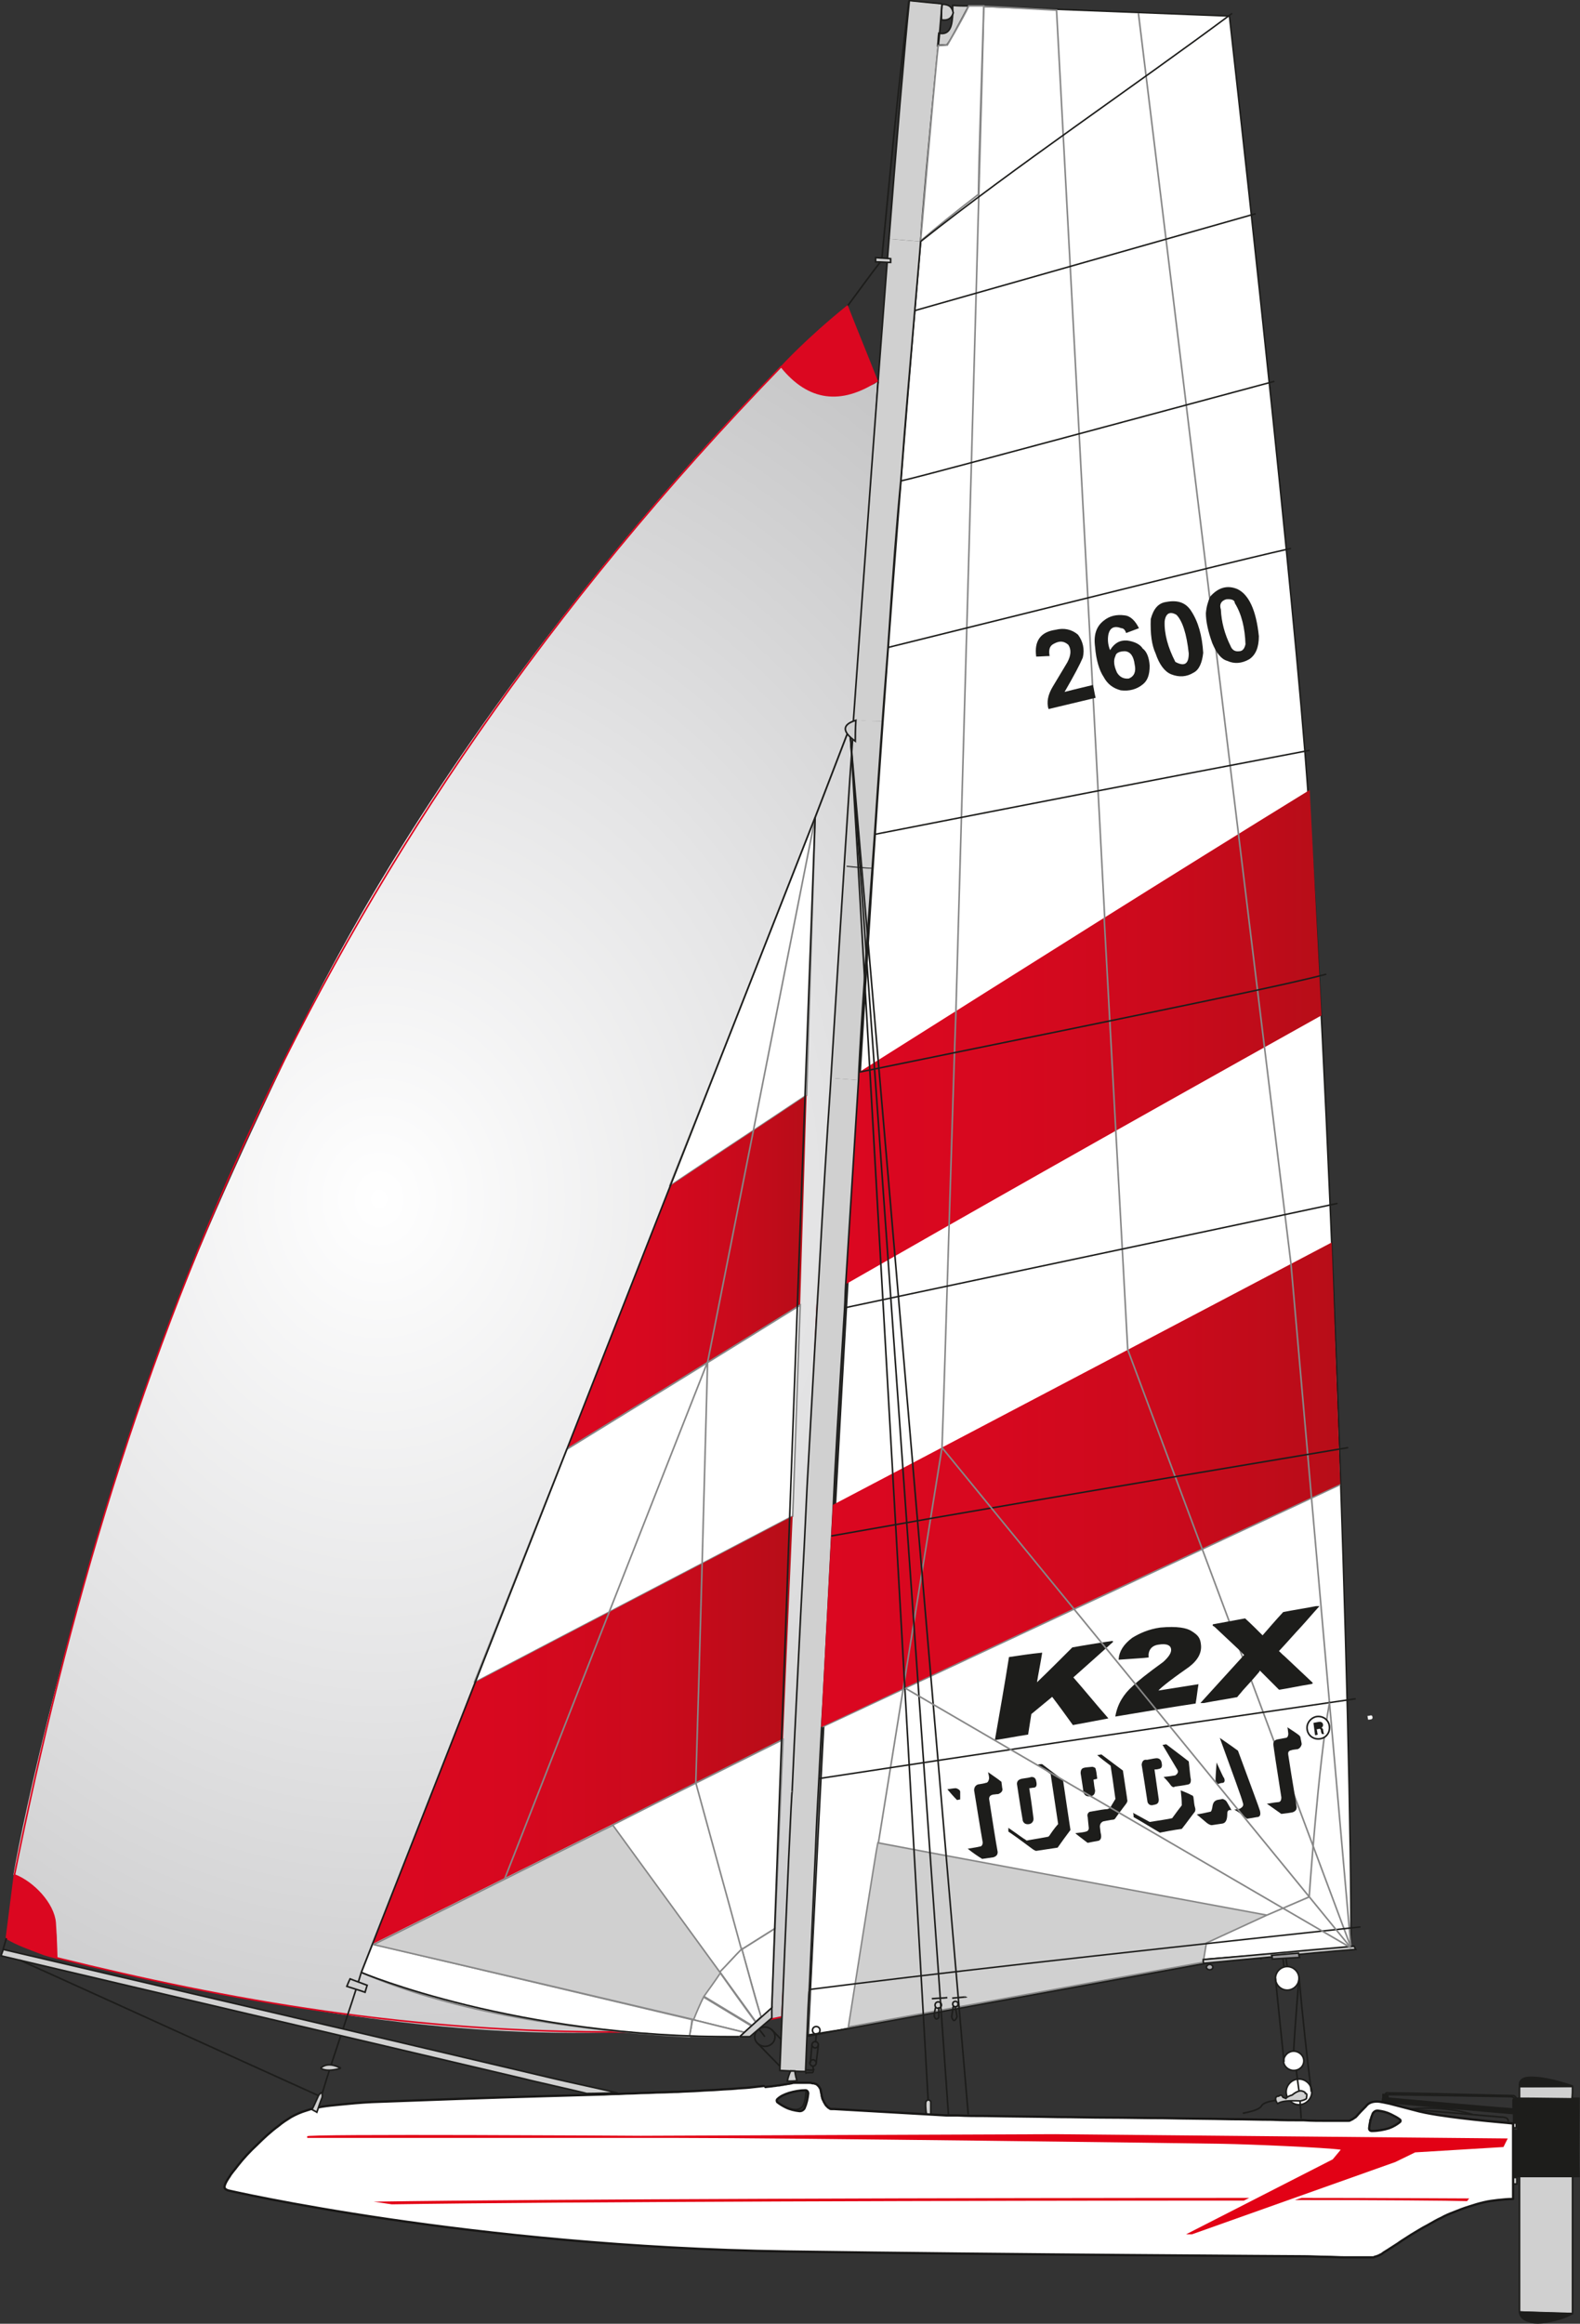 <?xml version="1.0" encoding="utf-8"?>
<!-- Generator: Adobe Illustrator 22.0.1, SVG Export Plug-In . SVG Version: 6.00 Build 0)  -->
<svg version="1.1" id="Ebene_1" xmlns="http://www.w3.org/2000/svg" xmlns:xlink="http://www.w3.org/1999/xlink" x="0px" y="0px"
	 viewBox="0 0 295.2 433.9" style="enable-background:new 0 0 295.2 433.9;" xml:space="preserve">
<rect x="0" y="0" width="295.2" height="433.9" fill="#333333" stroke="none"/>
<style type="text/css">
	.st0{fill:#FFFFFF;stroke:#1D1D1B;stroke-width:0.283;}
	.st1{fill-rule:evenodd;clip-rule:evenodd;fill:url(#SVGID_1_);}
	.st2{fill:none;stroke:#1D1D1B;stroke-width:0.3;stroke-miterlimit:2.613;}
	.st3{fill-rule:evenodd;clip-rule:evenodd;fill:#D0D0D0;}
	.st4{fill-rule:evenodd;clip-rule:evenodd;fill:#FFFFFF;stroke:#1D1D1B;stroke-width:0.3;stroke-miterlimit:2.613;}
	.st5{fill-rule:evenodd;clip-rule:evenodd;fill:url(#SVGID_2_);}
	.st6{fill:none;stroke:#DB0720;stroke-width:0.3;stroke-miterlimit:2.613;}
	.st7{fill-rule:evenodd;clip-rule:evenodd;fill:#D0D0D0;stroke:#878787;stroke-width:0.283;stroke-miterlimit:2.613;}
	.st8{fill-rule:evenodd;clip-rule:evenodd;fill:#FFFFFF;stroke:#878787;stroke-width:0.3;stroke-miterlimit:2.613;}
	.st9{fill-rule:evenodd;clip-rule:evenodd;fill:url(#SVGID_3_);}
	.st10{fill:none;stroke:#878787;stroke-width:0.3;stroke-miterlimit:2.613;}
	.st11{fill-rule:evenodd;clip-rule:evenodd;fill:url(#SVGID_4_);}
	.st12{fill-rule:evenodd;clip-rule:evenodd;fill:none;stroke:#878787;stroke-width:0.3;stroke-miterlimit:2.613;}
	.st13{fill-rule:evenodd;clip-rule:evenodd;fill:none;stroke:#1D1D1B;stroke-width:0.3;stroke-miterlimit:2.613;}
	.st14{fill-rule:evenodd;clip-rule:evenodd;fill:#D0D0D0;stroke:#1D1D1B;stroke-width:0.3;stroke-miterlimit:2.613;}
	.st15{fill-rule:evenodd;clip-rule:evenodd;fill:#F4B2D1;}
	.st16{fill-rule:evenodd;clip-rule:evenodd;fill:#1D1D1B;stroke:#1D1D1B;stroke-width:0.3;stroke-miterlimit:2.613;}
	.st17{fill-rule:evenodd;clip-rule:evenodd;fill:url(#SVGID_5_);}
	.st18{fill:none;stroke:#1D1D1B;stroke-width:0.283;stroke-miterlimit:2.613;}
	.st19{fill-rule:evenodd;clip-rule:evenodd;fill:#B1B1B5;stroke:#1D1D1B;stroke-width:0.3;stroke-miterlimit:2.613;}
	.st20{fill-rule:evenodd;clip-rule:evenodd;fill:#9C9B9E;stroke:#1D1D1B;stroke-width:0.3;stroke-miterlimit:2.613;}
	.st21{fill-rule:evenodd;clip-rule:evenodd;fill:#1D1D1B;}
	.st22{fill-rule:evenodd;clip-rule:evenodd;fill:#FFFFFF;}
	.st23{fill-rule:evenodd;clip-rule:evenodd;fill:#DB0720;stroke:#DB0720;stroke-width:0.3;stroke-miterlimit:2.613;}
	.st24{fill:#FFFFFF;stroke:#181716;stroke-width:0.425;stroke-linecap:round;stroke-linejoin:round;}
	.st25{fill:#E20115;}
	.st26{fill-rule:evenodd;clip-rule:evenodd;fill:#1D1D1B;stroke:#1D1D1B;stroke-width:0.2;stroke-miterlimit:2.613;}
	.st27{fill:#1D1D1B;stroke:#1D1D1B;stroke-width:0.2;stroke-miterlimit:2.613;}
</style>
<g>
	<path class="st0" d="M175.3,8.5l1.7-0.1l4.1-7.3L229.7,3c0,0,10.7,94.8,14.1,137.3c4.4,55,8.8,184.6,8.6,223.4l-27.9,2.2
		l-73.5,14.3c0,0,5.4-114.3,12-216.5C167.9,88.2,174.3,19,175.3,8.5z"/>
	
		<radialGradient id="SVGID_1_" cx="118.828" cy="357.726" r="152.504" gradientTransform="matrix(1.071 0 0 1.231 -56.424 -216.468)" gradientUnits="userSpaceOnUse">
		<stop  offset="0" style="stop-color:#FFFFFF"/>
		<stop  offset="0.48" style="stop-color:#E5E5E6"/>
		<stop  offset="1" style="stop-color:#C5C5C6"/>
	</radialGradient>
	<path class="st1" d="M161.9,72.2c0.6-0.2,1.9-0.5,2-1.1c-0.7,12.2-5.6,88.1-5.6,88.1c-1.2,24.2-12.2,217.4-12.2,217.4
		c-36.9,5.8-67.8,2.2-96-2.7c-13.7-2.4-28.8-5.6-39.5-8.3c0.3-8.8-1.5-12-8.1-15.5C4.3,339.5,13,299.5,28.4,256
		c6.9-19.7,16.6-40.7,25.2-58.8C87.1,125.9,146,68.4,146,68.4c0.9,0.6,5,5.9,10.2,5.4C159,73.6,158.9,73.2,161.9,72.2z"/>
	<path class="st2" d="M158.3,57.2c2.1-2.8,4.3-5.9,6.5-8.7"/>
	<path class="st3" d="M172,45.1c-4.6,55-6.9,84.9-7.1,89.6c-1.9,0-3.8-0.1-5.4-0.3c4.6-63.2,6.8-93.1,6.6-89.8
		C167.4,44.7,169.4,44.9,172,45.1L172,45.1z"/>
	<path class="st3" d="M169.9,0.2c3.2,0.3,5.2,0.5,6.1,0.6c-2.6,28.2-3.9,42.9-4,44.3c-2.5-0.2-4.5-0.4-5.9-0.5
		C168.3,16.9,169.6,2.1,169.9,0.2L169.9,0.2z"/>
	<path class="st4" d="M225.3,366.6c-25.8,4.7-42.3,7.7-68.1,12.4"/>
	<linearGradient id="SVGID_2_" gradientUnits="userSpaceOnUse" x1="157.962" y1="193.655" x2="246.852" y2="193.655">
		<stop  offset="0" style="stop-color:#DB0720"/>
		<stop  offset="0.329" style="stop-color:#D7081F"/>
		<stop  offset="0.68" style="stop-color:#CA0A1C"/>
		<stop  offset="1" style="stop-color:#B70D18"/>
	</linearGradient>
	<path class="st5" d="M244.7,147.5c-26,16-50.9,31.7-84.2,52.7c-1.1,18.1-2,31.3-2.5,39.6c22-12.6,46.8-26.7,88.9-50.2"/>
	<path class="st6" d="M164.1,71.6c-0.1-0.2-0.1-0.4-0.2-0.5"/>
	<path class="st6" d="M10.7,365.6c31.5,7.8,66.4,14.1,106,13.8c13.7-0.1,23.5-1.5,29.4-2.8c2.2-44.4,4.4-88.8,6.6-133.1"/>
	<path class="st7" d="M236.7,357.6l-11.3,5.2l-0.6,3.6l-66.3,12.1c0,0,5.3-33.7,5.5-34.4C164.3,344.2,236.7,357.6,236.7,357.6z"/>
	<path class="st8" d="M152.3,152.6c-0.5,17.3-1.1,34.6-1.6,51.9c-8.5,5.7-17.1,11.3-25.6,17C134.2,198.6,143.3,175.6,152.3,152.6
		L152.3,152.6z"/>
	<linearGradient id="SVGID_3_" gradientUnits="userSpaceOnUse" x1="105.886" y1="237.58" x2="150.735" y2="237.58">
		<stop  offset="0" style="stop-color:#DB0720"/>
		<stop  offset="0.329" style="stop-color:#D7081F"/>
		<stop  offset="0.68" style="stop-color:#CA0A1C"/>
		<stop  offset="1" style="stop-color:#B70D18"/>
	</linearGradient>
	<path class="st9" d="M125.1,221.5c8.5-5.7,17.1-11.3,25.6-17c-0.4,13.1-0.8,26.1-1.2,39.2c-14.5,8.9-29.1,17.9-43.6,26.8
		C112.3,254.2,118.7,237.9,125.1,221.5L125.1,221.5z"/>
	<path class="st10" d="M132.2,254.4c6.7-33.9,13.4-67.8,20.1-101.7c2-5.2,4-10.4,6-15.6"/>
	<path class="st8" d="M105.9,270.6c-5.8,14.5-11.5,29.1-17.3,43.6c19.8-10.4,39.7-20.7,59.5-31.1c0.5-13.1,0.9-26.2,1.4-39.4
		C135,252.7,120.4,261.7,105.9,270.6L105.9,270.6z"/>
	<linearGradient id="SVGID_4_" gradientUnits="userSpaceOnUse" x1="69.582" y1="323.075" x2="148.087" y2="323.075">
		<stop  offset="0" style="stop-color:#DB0720"/>
		<stop  offset="0.329" style="stop-color:#D7081F"/>
		<stop  offset="0.68" style="stop-color:#CA0A1C"/>
		<stop  offset="1" style="stop-color:#B70D18"/>
	</linearGradient>
	<path class="st11" d="M69.6,363c6.3-16.3,12.7-32.5,19-48.8c19.8-10.4,39.7-20.7,59.5-31.1c-0.6,13.9-1.2,27.8-1.8,41.6
		C120.7,337.5,95.1,350.3,69.6,363L69.6,363z"/>
	<path class="st8" d="M134.5,368.3c1.4-1.4,2.7-2.9,4.1-4.3c2.1-1.3,4.1-2.6,6.2-3.9c0.5-11.8,1-23.5,1.5-35.3
		c-10.6,5.3-21.3,10.6-31.9,16C121,349.9,127.8,359.1,134.5,368.3L134.5,368.3z"/>
	<path class="st12" d="M150.8,380c0.9-19.2,1.8-38.3,2.7-57.5c35.7-16.7,61.2-28.6,96.9-45.3"/>
	<path class="st13" d="M157.3,379c-2.2,0.3-4.3,0.7-6.5,1"/>
	<path class="st12" d="M178.6,188.8C182,69.8,183.7,7.3,183.8,1.2l0,0c5.1,0.2,9.6,0.5,13.6,0.7c4.3,80.7,7.3,136.4,9,169.5"/>
	<path class="st3" d="M160.4,201.7c-1.3,20.7-2.1,33.4-2.4,38.2c-2.3,0-4,0-5.1,0c1.5-25.6,2.3-38.5,2.3-38.6l0,0
		C156.5,201.4,158.3,201.5,160.4,201.7L160.4,201.7L160.4,201.7z"/>
	<path class="st3" d="M152.9,239.8c0.7,0,2.4,0,5.1,0c-1.4,23-2.1,36.7-2.3,41.2c-0.1,2.7-0.2,4.6-0.3,5.8c-1.2,22-1.8,34-1.9,35.8
		c-0.2,4.7-0.4,7.8-0.5,9.5c-0.4,6.8-0.6,11-0.6,12.5c-0.8,18.1-1.2,27-1.2,26.9c-0.2,3.8-0.4,6.6-0.4,8.6c-0.1,1.2-0.1,3.3-0.3,6.4
		c0-0.1,0,0,0,0.3c-2.1-0.1-3.7-0.1-4.8-0.2c0.3-6.6,0.6-13.3,0.8-20.2c0.4-10.3,0.8-19.9,1.3-28.7c0.3-5,0.6-11.5,0.9-19.4
		c0.8-16.1,1.3-25.6,1.5-28.5c0.5-10.7,1-19.8,1.4-27.3C152.2,252.2,152.6,244.6,152.9,239.8L152.9,239.8z"/>
	<path class="st3" d="M164.9,134.7c-2.8-0.1-4.5-0.2-5-0.3c-0.1,2.4-0.1,3.7-0.1,3.9c-0.2-0.2-0.4-0.3-0.6-0.4
		c-1,14.5-1.5,22.4-1.5,23.7c3.8,0.4,5.6,0.5,5.3,0.4C164,146.6,164.7,137.4,164.9,134.7L164.9,134.7z"/>
	<path class="st3" d="M157.7,161.8c2.6,0.3,4.3,0.4,5.3,0.4c-1.7,24.8-2.6,38-2.6,39.5c-2.3-0.2-4.1-0.3-5.2-0.4
		C156.8,174.8,157.7,161.6,157.7,161.8L157.7,161.8z"/>
	<path class="st14" d="M178,1c0.9,0.1,1.9,0.1,3,0.1c-2.3,4.3-3.6,6.8-4.1,7.3c-0.8,0-1.4,0-1.7,0.1c0.1-0.8,0.1-1.6,0.2-2.3
		c1.5,0.3,2.3-0.5,2.5-2.5C178,3.1,178,2.2,178,1L178,1z"/>
	<path class="st14" d="M176,0.8c1.3,0,1.9,0.5,2.1,1.6c-0.3,1.1-1.1,1.5-2.2,1.3C175.9,2.4,175.9,1.4,176,0.8L176,0.8z"/>
	<path class="st2" d="M176,0.8c-0.3,3.6-0.5,6.2-0.7,7.8c-1.8,18.3-2.9,30.5-3.3,36.5c-0.1,1.6-0.5,5.9-1.1,13
		c-0.9,10.4-1.8,21-2.6,31.7c-0.7,7.1-1.5,17.5-2.4,31.1c-1,12.6-1.8,24.2-2.5,34.9c-1.9,26.4-2.9,41.7-3,45.9
		c-0.8,12.7-1.6,25.4-2.4,38.2c-0.1,1.4-0.1,2.9-0.2,4.4c-1.2,19.3-1.9,31.6-2.1,36.8c-0.1,2.2-0.2,4.1-0.3,5.8
		c-1,19.4-1.6,31.3-1.9,35.8c-0.1,1.9-0.3,5.1-0.5,9.5c-0.3,5.3-0.5,9.5-0.6,12.5c-0.3,6.8-0.7,15.8-1.2,26.9
		c-0.1,0.1-0.3,5.2-0.7,15.3"/>
	<path class="st2" d="M150.5,386.5c0.5,0,1,0.1,1.5,0c-0.1,0.3-0.1,0.4,0,0.5"/>
	<path class="st2" d="M151.9,387c-0.7,0-1.1,0-1.4,0.1"/>
	<path class="st2" d="M150.6,387.1c0,0.1,0,0-0.1-0.3"/>
	<path class="st2" d="M150.5,386.8c-1.3,0-2.9-0.1-4.8-0.2c1.4-34.9,2.2-52.2,2.3-52.1c0.5-11.6,1.1-22.7,1.6-33.1
		c0.5-9.3,0.9-17.3,1.2-24c1.2-21.3,1.9-34.3,2.2-39c0.8-14.5,1.5-26.1,2.1-34.7c2.3-37.2,3.7-59.1,4.2-65.7"/>
	<path class="st2" d="M159.2,138c5.2-73.3,8.8-119.2,10.7-137.9c2.9,0.3,5,0.5,6.1,0.6"/>
	<path class="st15" d="M159.9,134.5c-0.1,1.7-0.1,3.1-0.1,3.9C157.3,136.6,157.3,135.3,159.9,134.5L159.9,134.5z"/>
	<path class="st14" d="M159.8,138.4c0-0.8,0-2.1,0.1-3.9C157.3,135.3,157.3,136.6,159.8,138.4L159.8,138.4z"/>
	<path class="st14" d="M147.7,386.7c-0.3,0.7-0.5,1.3-0.6,1.9c0.7,0,1.3,0,1.8-0.1c-0.2-0.6-0.3-1.1-0.4-1.8
		C148.2,386.7,147.9,386.7,147.7,386.7L147.7,386.7z"/>
	<path class="st2" d="M149.6,389.4c0.8-0.1,1.1,0.3,1,1.2c-0.1,1.3-0.3,2.3-0.7,2.8c-0.5,0.5-1.2,0.6-2.1,0.4
		c-1.5-0.5-2.5-1-2.9-1.6c-0.6-0.5-0.5-1.1,0.3-1.7c0.7-0.6,1.7-0.9,2.9-1C148.6,389.4,149.1,389.4,149.6,389.4L149.6,389.4z"/>
	<path class="st2" d="M281.8,396.1c0-0.6-0.5-0.8-1.4-0.8c-10.5-0.9-18.7-1.6-24.6-2.1"/>
	<path class="st2" d="M263.6,393.8c3.9-0.4,7.7-0.1,11.5,1"/>
	<path class="st16" d="M258.4,391.7c15.3,1.4,25.1,2.2,29.6,2.5c-0.1,0.4-0.1,0.7-0.1,0.9l0,0c-14-1.2-23.9-2.1-29.6-2.6
		C258.3,392.2,258.3,392,258.4,391.7L258.4,391.7L258.4,391.7z"/>
	<path class="st16" d="M258.4,391.1c0.5,0,0.8,0,0.9,0l0,0c0,0.2,0,0.5,0,0.7l0,0c-0.4,0-0.7-0.1-0.9-0.1L258.4,391.1L258.4,391.1z"
		/>
	<path class="st2" d="M282.9,391.8c-0.1-0.1-0.3-0.3-0.6-0.3c-10.5-0.2-18.3-0.3-23.5-0.4"/>
	<path class="st2" d="M283.3,391.8c-0.1-0.2-0.2-0.4-0.5-0.5c-12.3-0.3-20.1-0.5-23.4-0.5"/>
	<path class="st2" d="M259.4,390.8c-0.3-0.1-0.5,0-0.6,0.3"/>
	<path class="st14" d="M281.7,396.4c0.5,0,1.1,0,1.6,0c0,0.4,0,0.7,0,0.9c-0.4,0-0.9,0-1.6,0C281.7,397,281.7,396.6,281.7,396.4
		L281.7,396.4z"/>
	<path class="st16" d="M282.9,391.8c5.4,0,9.5,0,12.1,0c-0.1,7.7-0.1,12.6,0,14.6c-5.5,0-9.6,0-12.2,0c0-4.2,0-7.1,0-8.6
		c0.3,0,0.6,0,0.8,0c0-0.5,0-1,0-1.4c-0.5,0-0.7,0-0.8,0l0,0c0-0.7,0-1.3,0-1.8c2,0.2,3.7,0.3,5.2,0.5c-0.1-0.3,0-0.6,0.1-0.9
		L282.9,391.8L282.9,391.8z"/>
	<path class="st16" d="M282.9,391.8c0.1-0.1,0,0-0.2,0.3c0,0.8,0,1.3,0,1.7c2.7,0.2,4.5,0.3,5.2,0.4
		C284.7,392.6,283,391.8,282.9,391.8L282.9,391.8z"/>
	<path class="st14" d="M281.8,406.6c0.1,0,0.6,0,1.6,0c0,0.6,0,1,0,1.2c-0.8,0-1.3,0-1.6,0C281.8,407.3,281.8,406.9,281.8,406.6
		L281.8,406.6z"/>
	<path class="st14" d="M283.9,391.8c0-0.8,0-1.6,0-2.2c5,0,8.3,0,9.9,0c0,0.8,0,1.5-0.1,2.3C287.2,391.8,283.9,391.8,283.9,391.8
		L283.9,391.8z"/>
	<path class="st16" d="M283.9,389.6c-0.1-1,0.4-1.6,1.7-1.7c1.9-0.1,4.7,0.4,8.2,1.6C288.3,389.6,285,389.6,283.9,389.6L283.9,389.6
		z"/>
	<path class="st14" d="M283.9,406.4c0,6.4,0,14.9,0,25.3c4.6,0.2,7.9,0.3,9.9,0.3c0-14.4,0-22.9,0-25.6
		C287.1,406.4,283.8,406.4,283.9,406.4L283.9,406.4z"/>
	<path class="st14" d="M173,392.4c0.3-0.4,0.6-0.4,0.9,0c0,1.4,0,2.3,0,2.5c-0.3,0.3-0.6,0.3-0.8,0
		C172.9,393.5,172.9,392.7,173,392.4L173,392.4z"/>
	<path class="st2" d="M174.1,373.2c1.2-0.1,2.2-0.1,2.9-0.2"/>
	<path class="st2" d="M177.9,373.1c2.4-0.2,3.2-0.3,2.4-0.2"/>
	<path class="st2" d="M175.3,373.8c0.3,0,0.6,0.2,0.6,0.6c0,0.3-0.3,0.6-0.6,0.6c-0.3,0-0.6-0.2-0.6-0.6
		C174.7,374.1,174.9,373.8,175.3,373.8L175.3,373.8z M178.5,373.7c0.3,0,0.5,0.2,0.5,0.5c0,0.3-0.2,0.5-0.5,0.5
		c-0.3,0-0.5-0.2-0.5-0.5C178,373.9,178.2,373.7,178.5,373.7L178.5,373.7z"/>
	<path class="st2" d="M178.1,374.6c-0.1,0.8-0.2,1.4-0.3,2c0.3,0.9,0.6,0.9,1,0c-0.1-0.8-0.2-1.4-0.4-1.9"/>
	<path class="st2" d="M174.8,374.8c-0.2,0.9-0.3,1.5-0.2,1.8c0.2,0.5,0.5,0.5,0.8,0.1c0-1.4,0-1.9,0-1.8"/>
	<linearGradient id="SVGID_5_" gradientUnits="userSpaceOnUse" x1="153.435" y1="277.3" x2="250.408" y2="277.3">
		<stop  offset="0" style="stop-color:#DB0720"/>
		<stop  offset="0.329" style="stop-color:#D7081F"/>
		<stop  offset="0.68" style="stop-color:#CA0A1C"/>
		<stop  offset="1" style="stop-color:#B70D18"/>
	</linearGradient>
	<path class="st17" d="M250.4,277.1c-35.6,16.6-61.1,28.5-97,45.4c0.8-15,1.5-28.9,2.2-41.5l0,0c35.6-18.7,60.7-31.9,93.2-49"/>
	<path class="st8" d="M181,1.1c1,0,1.9,0,2.8,0c-0.5,16.3-0.9,28.1-1,35.2c-4.3,3.3-7.9,6.2-10.8,8.7c1.9-22,3-34.2,3.3-36.5
		c1,0,1.5-0.1,1.7-0.1C179.2,4.6,180.5,2.2,181,1.1L181,1.1z"/>
	<path class="st10" d="M212.7,2.5c7.9,64.4,20.6,169.2,28.5,233.5l11.2,127.6L210.7,252c-0.7-13.3-3.7-67.4-4.4-80.6"/>
	<path class="st10" d="M178.6,188.8c-0.5,13.4-2.1,68.2-2.6,81.5l-11.9,73.9"/>
	<g>
		<path class="st18" d="M249.9,224.7c-14,3-28.8,6.1-92.1,19.5"/>
		<path class="st18" d="M251.9,270.3c-52.5,8.8-70.1,11.8-96.6,16.5"/>
		<path class="st18" d="M247.8,181.9c-7.2,1.9-21.5,4.9-87.3,18.3"/>
		<path class="st18" d="M244.7,140.1c-34.2,6.5-48.1,9.2-81.3,15.7"/>
		<path class="st18" d="M241.2,102.4c-8.9,2-24.5,5.9-75.3,18.5"/>
		<path class="st18" d="M238.1,71.2c-51,13.7-67.7,18.2-69.8,18.6"/>
		<path class="st18" d="M234.6,39.9c-23.3,6.6-40.4,11.5-63.7,18.1"/>
		<path class="st18" d="M230.2,2.5C211.5,16.4,189.8,31,172,45.1"/>
		<path class="st18" d="M254.2,359.8c-53,5.7-79.5,8.7-103.1,11.7"/>
		<path class="st18" d="M253.3,317.2c-45.3,6.6-67,9.8-100.3,14.9"/>
	</g>
	<path class="st2" d="M234.5,365c0,0.2,0,0.5,0.1,0.7"/>
	<path class="st2" d="M235.6,365.6c0,0.1,0,0.2,0,0.3"/>
	<g>
		<path class="st4" d="M242.7,388.2c1.3,0,2.4,1.1,2.4,2.4c0,1.3-1.1,2.4-2.4,2.4c-1.3,0-2.4-1.1-2.4-2.4
			C240.3,389.3,241.4,388.2,242.7,388.2L242.7,388.2z"/>
		<path class="st2" d="M232.2,394.6c2-0.4,3.2-0.8,3.5-1.4c0.3-0.5,1.2-0.8,2.6-1"/>
		<path class="st14" d="M238.4,392.3c0.1,0.2,0.2,0.4,0.3,0.5c0.7-0.5,2.1-0.6,4.3-0.5c0.8-0.2,1.2-0.4,1.1-0.6
			c0.1-0.6,0.1-0.8-0.2-0.8c0-0.2-0.3-0.4-0.8-0.5c-0.5,0-1.1,0.3-1.7,0.8c-0.4,0.1-0.8,0.3-1.2,0.6c0.2,0.1,0,0-0.5-0.2
			c-0.2-0.4-0.4-0.5-0.8-0.2C238.4,391.4,238.2,391.7,238.4,392.3L238.4,392.3z"/>
		<path class="st2" d="M243.1,395.6c0-0.6-0.2-2.7-0.2-3.3"/>
		<path class="st2" d="M242.2,386.5c0.1,1.1,0.3,2.4,0.5,3.9"/>
		<path class="st4" d="M241.7,383c1,0,1.9,0.8,1.9,1.8c0,1-0.8,1.8-1.9,1.8c-1,0-1.9-0.8-1.9-1.8C239.9,383.8,240.7,383,241.7,383
			L241.7,383z"/>
		<path class="st4" d="M240.5,367.2c1.2,0,2.2,1,2.2,2.2c0,1.2-1,2.2-2.2,2.2s-2.2-1-2.2-2.2C238.3,368.2,239.3,367.2,240.5,367.2
			L240.5,367.2z"/>
		<path class="st2" d="M242.7,369.1c0.7,7.9,1.5,15.1,2.3,21.5"/>
		<path class="st2" d="M241.7,383c0.1-2,0.4-6.5,1-13.6"/>
		<path class="st2" d="M238.3,369.4c0.7,6.7,1.2,11.9,1.6,15.6"/>
		<path class="st2" d="M240.5,367.2c-0.1-0.6-0.2-1.2-0.2-1.6"/>
		<path class="st2" d="M239.7,365.7c0.1,0.5,0.1,1,0.2,1.6"/>
		<path class="st14" d="M224.8,365.9c0,0.2,0,0.5,0.1,0.7c4.3-0.4,8.5-0.8,12.8-1.2c5.2-0.5,10.4-1,15.6-1.4
			c-0.1-0.2-0.2-0.4-0.3-0.6C243.6,364.2,234.2,365.1,224.8,365.9L224.8,365.9z"/>
		<path class="st19" d="M226,366.8c0.3,0,0.6,0.2,0.6,0.5c0,0.3-0.2,0.5-0.6,0.5c-0.3,0-0.6-0.2-0.6-0.5
			C225.4,367.1,225.7,366.8,226,366.8L226,366.8z"/>
		<path class="st20" d="M237.7,365.8c1.7-0.1,3.4-0.2,5.1-0.3c-0.1-0.3-0.1-0.5-0.2-0.8c-1.7,0.1-3.3,0.3-5,0.4
			C237.7,365.3,237.7,365.5,237.7,365.8L237.7,365.8z"/>
	</g>
	<path class="st10" d="M248.4,317.9c-2.1,11.5-3.8,36.3-3.8,36.3l-7.9,3.4"/>
	<path class="st2" d="M152.5,378.4c0.4,0,0.7,0.3,0.7,0.7c0,0.4-0.3,0.7-0.7,0.7s-0.7-0.3-0.7-0.7
		C151.8,378.7,152.1,378.4,152.5,378.4L152.5,378.4z"/>
	<path class="st2" d="M152.5,379.7c0,0.6-0.1,1.1-0.1,1.7"/>
	<path class="st2" d="M152.3,381.2c0.3,0,0.6,0.3,0.6,0.6c0,0.3-0.3,0.6-0.6,0.6c-0.3,0-0.6-0.3-0.6-0.6
		C151.7,381.5,152,381.2,152.3,381.2L152.3,381.2z M151.9,384.6c0.3,0,0.6,0.3,0.6,0.6c0,0.3-0.3,0.6-0.6,0.6s-0.6-0.3-0.6-0.6
		C151.3,384.9,151.6,384.6,151.9,384.6L151.9,384.6z"/>
	<path class="st2" d="M151.7,381.8c-0.1,1.1-0.2,2.3-0.3,3.4"/>
	<path class="st2" d="M152.5,385.2c0.1-1.1,0.3-2.3,0.4-3.4"/>
	<path class="st2" d="M151.9,385.8c0,0.2,0,0.5,0.1,0.7"/>
	<path class="st2" d="M142.9,378.5c1,0,1.9,0.8,1.9,1.8s-0.8,1.8-1.9,1.8c-1,0-1.9-0.8-1.9-1.8S141.9,378.5,142.9,378.5L142.9,378.5
		z"/>
	<path class="st2" d="M145.7,385.8c-1.4-1.4-2.8-2.9-4.2-4.3"/>
	<path class="st2" d="M144.1,378.9c0.6,0.6,1.2,1.2,1.8,1.9"/>
	<path class="st2" d="M141.2,378.2c0.6,0.7,1.2,1.4,1.7,2.1"/>
	<path class="st8" d="M144.8,360.1c-2.1,1.3-4.1,2.6-6.2,3.9c1.2,4.3,2.4,8.5,3.6,12.8c0.7-0.6,1.4-1.2,2-1.8
		C144.4,370,144.6,365,144.8,360.1L144.8,360.1z"/>
	<path class="st8" d="M138.6,363.9c-1.4,1.4-2.7,2.9-4.1,4.3c2.2,3.1,4.5,6.2,6.7,9.3c0.3-0.3,0.7-0.6,1-0.9
		C140.9,372.5,139.8,368.2,138.6,363.9L138.6,363.9z"/>
	<path class="st8" d="M134.5,368.3c-1,1.5-2.1,3-3.1,4.4c3,1.8,6.1,3.7,9.1,5.5c0.2-0.2,0.5-0.4,0.7-0.6
		C138.9,374.5,136.7,371.4,134.5,368.3L134.5,368.3z"/>
	<path class="st8" d="M140.4,378.3c-3-1.8-6.1-3.7-9.1-5.5c-0.6,1.4-1.3,2.9-1.9,4.3c3.2,0.8,6.4,1.6,9.7,2.4
		C140.4,378.3,140.9,377.9,140.4,378.3L140.4,378.3z"/>
	<path class="st8" d="M129.4,377.1c3.2,0.8,6.4,1.6,9.7,2.4c-0.3,0.3-0.6,0.6-1,0.8c-3.1,0-6.2,0-9.3-0.1
		C129,379.2,129.2,378.1,129.4,377.1L129.4,377.1z"/>
	<path class="st10" d="M130,332.9c2.8,10.3,5.7,20.7,8.5,31"/>
	<path class="st10" d="M114.3,340.7c6.7,9.2,13.4,18.4,20.1,27.6"/>
	<path class="st10" d="M94.3,350.8c12.3,7.3,24.7,14.6,37,21.9"/>
	<path class="st8" d="M69.6,363c-0.7,1.8-1.4,3.5-2.1,5.3c15.5,6.7,36,10.6,61.3,12c0.2-1.1,0.4-2.1,0.5-3.2
		C109.5,372.4,89.5,367.7,69.6,363L69.6,363z"/>
	<path class="st2" d="M67.5,368.3c-1.9,6.4-5.4,16.1-7.3,22.6"/>
	<path class="st14" d="M63.3,386.3c-1.3,0.3-2.3,0.4-3.2,0c-0.2-0.1-0.2-0.2,0-0.3c0.8-0.6,1.9-0.6,3.2,0
		C63.7,386.1,63.7,386.2,63.3,386.3L63.3,386.3z"/>
	<path class="st10" d="M94.3,350.8c12.6-32.2,25.2-64.3,37.9-96.5c-0.7,26.2-1.4,52.4-2.2,78.6"/>
	<path class="st2" d="M158.3,137c-2,5.2-4,10.4-6,15.6L67.5,368.3"/>
	<path class="st2" d="M180.9,394.8c-12.6-147.5-20-234.2-22-257.1"/>
	<path class="st2" d="M177.2,394.8c-11.3-160.7-17.5-247.4-18.3-257"/>
	<path class="st2" d="M173.4,392c-9-159.3-13.8-244.1-14.5-254.3"/>
	<g>
		<path class="st21" d="M193.6,122.6c-0.4-2.9,0.8-4.6,3.6-5c1.6-0.4,3-0.1,4.2,0.9c0.9,1.2,1.3,2.7,0.9,4.3
			c-0.5,1.2-1.6,3.3-3.4,6.4c2.3-0.6,4.1-1,5.3-1.3c0.2,0.8,0.3,1.6,0.5,2.4c-2.9,0.7-5.9,1.4-8.8,2.1c-0.4-1.3-0.1-2.7,0.8-4.2
			c0.9-1.5,1.8-3,2.7-4.5c0.7-1.3,0.8-2.4,0.2-3.3c-0.8-0.7-1.6-0.8-2.7-0.2c-0.8,0.4-1,1.1-0.8,2.3
			C195.3,122.5,194.4,122.6,193.6,122.6L193.6,122.6z"/>
		<path class="st21" d="M210.4,118.2c0.8-0.3,1.6-0.6,2.4-0.9c-0.7-1.4-1.6-2.3-2.7-2.4c-1.5-0.2-2.8,0.1-3.9,1
			c-1.4,1.1-1.9,2.7-1.6,4.9c0.2,2.5,0.8,4.4,1.6,5.6c0.7,1.3,1.7,2.1,3.2,2.5c1.6,0.2,3-0.2,4.1-1.1c0.9-0.7,1.3-1.8,1.3-3.5
			c-0.1-1.6-0.6-2.7-1.3-3.2c-0.5-0.8-1.5-1.3-2.9-1.5c-1.4-0.1-2.4,0.5-3.2,1.8c-0.4-1-0.5-2-0.3-3c0.3-1.2,1.1-1.6,2.4-1.1
			C209.9,117.3,210.2,117.6,210.4,118.2L210.4,118.2z M208.4,122.5c0.1-0.6,0.8-0.9,1.8-0.9c1,0.1,1.6,0.9,1.8,2.5
			c0.3,1.3-0.1,2.2-1.1,2.6c-1,0.1-1.7-0.3-2.2-1.1C208.1,124.3,208,123.3,208.4,122.5L208.4,122.5z"/>
		<path class="st21" d="M217.9,112.4c2.1-0.4,3.6,0.1,4.6,1.6c1.4,2.1,2.1,4.7,2.3,7.9c-0.2,1.9-0.8,3.2-1.8,3.7
			c-1.3,0.8-2.7,0.9-4.2,0.3c-1.2-0.5-2.2-1.8-2.9-3.9c-0.7-1.5-1-3.6-0.9-6.4C215.5,113.7,216.4,112.6,217.9,112.4L217.9,112.4z"/>
		<path class="st22" d="M219.6,123.6c-1.4-2.7-2.1-5.3-2-7.6c0.2-1.5,1-1.9,2.2-1.2c1.1,1.1,1.9,3.5,2.3,7.2
			C222.1,124,221.3,124.5,219.6,123.6L219.6,123.6z"/>
		<path class="st21" d="M226.1,111.4c1.5-1.7,3.2-2.2,5.1-1.4c2.1,1,3.5,3.9,4,8.8c0,2.1-0.6,3.5-1.8,4.3c-1.4,0.8-2.8,0.9-4.1,0.3
			c-1.1-0.3-2-1.4-2.8-3.3c-0.8-2.2-1.2-4.1-1.2-5.6C225.4,113.3,225.7,112.3,226.1,111.4L226.1,111.4z"/>
		<path class="st22" d="M228.1,113.8c0.1,2.3,0.7,4.6,1.8,6.8c0.3,0.8,0.9,1.1,1.6,1c0.6,0,1-0.4,1.2-1.3c-0.1-3-0.7-5.6-2-7.7
			c0-0.5-0.5-0.8-1.6-0.7C228.1,112.2,227.8,112.9,228.1,113.8L228.1,113.8z"/>
	</g>
	<g>
		<path class="st4" d="M246.3,320.5c1.2,0,2.1,0.9,2.1,2.1c0,1.2-0.9,2.1-2.1,2.1s-2.1-0.9-2.1-2.1
			C244.2,321.5,245.2,320.5,246.3,320.5L246.3,320.5z"/>
		<path class="st21" d="M247.5,323.7c-0.1,0-0.2,0-0.2-0.1c0-0.2-0.1-0.4-0.1-0.7c-0.1-0.1-0.2-0.3-0.3-0.3c0.2-0.1,0.3-0.3,0.3-0.5
			c0-0.4-0.3-0.6-0.6-0.6c-0.2,0-0.6,0.1-1.2,0.2c0.1,0.8,0.2,1.6,0.3,2.3c0.3,0,0.4-0.1,0.5-0.1c-0.1-0.4-0.1-0.7-0.2-1
			c0.3,0,0.4-0.1,0.5-0.1c0.2,0,0.2,0.1,0.3,0.3c0,0.1,0,0.3,0.1,0.5c0,0.1,0.1,0.2,0.2,0.2C247.2,323.8,247.3,323.8,247.5,323.7
			L247.5,323.7z"/>
		<path class="st21" d="M178.8,336.1c-0.7-0.7-1.3-1.4-1.8-2c0.7-0.1,1.2-0.2,1.6-0.2c0.4,0.1,0.7,0.3,0.8,0.6c0,0.6,0,1.1,0,1.5
			C179.2,336,179,336.1,178.8,336.1L178.8,336.1z"/>
		<path class="st21" d="M184.6,330.9c1.6,1.1,2.4,1.7,2.5,1.8l0,0c0.1,0.6,0.1,1,0.2,1.4c0,0.4-0.3,0.7-0.8,0.9
			c-0.4,0-0.8,0.1-1,0.1c-0.4,0.1-0.7,0.3-0.7,0.8c0.7,4.5,1.2,7.7,1.6,9.9c0,0.5-0.2,0.8-0.8,1c-0.7,0.1-1.4,0.2-2.1,0.3
			c-0.8-0.5-1.7-1.1-2.7-1.9c1.2-0.2,1.9-0.3,2.2-0.4c0.4,0,0.6-0.3,0.6-0.8c-0.6-3.4-1.1-6.7-1.6-9.7c0-0.5,0.2-0.9,0.7-1.1
			c0.7-0.1,1.2-0.2,1.5-0.3c0.3,0,0.5-0.3,0.6-0.8C184.8,331.7,184.7,331.3,184.6,330.9L184.6,330.9L184.6,330.9z"/>
		<path class="st21" d="M191.1,332.1c0.8-0.1,1.3-0.2,1.6-0.3c0.5,0,0.8,0.2,0.9,0.8c0.2,0.8,0,1.2-0.5,1.2c-0.2,0-0.5,0.1-0.8,0.1
			c0.5,3.1,0.7,5,0.8,5.7c0,0.5-0.3,0.9-0.8,1c-0.6,0.1-1-0.1-1.2-0.6c-0.6-3.4-0.9-5.7-1.1-6.9C190,332.5,190.4,332.2,191.1,332.1
			L191.1,332.1z"/>
		<path class="st21" d="M193.9,329.5c0.3-0.1,0.6-0.1,0.8-0.1c2.1,1.6,3.4,2.6,3.9,2.9c0.5,3.5,1,6.7,1.4,9.4
			c-0.9,1.2-1.7,2.3-2.4,3.3c-2,0.3-3.4,0.5-4,0.6c-0.1,0-0.4-0.1-0.9-0.5c-2-1.5-3.4-2.5-4.3-3.1c0-0.2,0-0.4,0-0.7
			c1.9,1.3,2.9,2.1,3.2,2.2c0.1,0.2,0.3,0.2,0.6,0.1c1.8-0.3,2.9-0.5,3.4-0.6c0.2,0,0.4-0.1,0.5-0.3c0.8-1.2,1.4-1.9,1.6-2.1
			c-0.9-6.1-1.4-9.2-1.4-9.3C194.7,330.1,193.9,329.5,193.9,329.5L193.9,329.5z"/>
		<path class="st21" d="M205,332.1c-0.1-0.9-0.2-1.5-0.3-1.8c0-0.2-0.2-0.3-0.6-0.4c-0.8,0.1-1.4,0.1-1.6,0.2
			c-0.4,0.1-0.6,0.4-0.6,1c0.3,1.9,0.5,3.1,0.5,3.5c0.2,0.6,0.6,0.9,1.2,0.8c0.7,0,1-0.4,1-1.1c-0.1-0.4-0.2-1.1-0.3-2
			C204.7,332.2,204.9,332.2,205,332.1L205,332.1z"/>
		<path class="st21" d="M200.9,342.3c1-0.1,1.7-0.2,2-0.3c0.4-0.1,0.6-0.4,0.5-0.9c-0.2-1.8-0.2-2.4-0.2-1.8c-0.1-0.4,0-0.8,0.4-1
			c1.7-0.3,2.8-0.5,3.3-0.5c0.3-0.1,0.5-0.2,0.6-0.4c0.3-0.5,0.6-1,0.9-1.5c-0.4-2.9-0.7-5-0.9-6.2c-1.2-0.9-2.1-1.6-2.5-2
			c0.3,0,0.6-0.1,0.8-0.1c1.6,1.2,2.9,2.2,4,3c0.5,3.4,0.8,5.2,0.8,5.4c0.1,0.3,0,0.5-0.2,0.8c-0.9,1.2-1.6,2.1-2,2.7
			c-0.1,0.2-0.3,0.3-0.7,0.3c-0.6,0.1-1.1,0.2-1.6,0.3c-0.4,0.2-0.6,0.5-0.6,1c0.1,0.7,0.1,1.1,0.2,1.4c0.1,0.6,0,1-0.4,1.2
			c-1,0.2-1.7,0.3-2.1,0.4C201.9,343.1,201.1,342.5,200.9,342.3L200.9,342.3z"/>
		<path class="st21" d="M214.3,328.6c-0.6-0.1-0.9,0.2-1,0.9c0.3,1.9,0.7,4.3,1.1,7c0.2,0.5,0.6,0.7,1.2,0.5c0.7-0.1,0.9-0.4,0.9-1
			c-0.1-0.8-0.4-2.7-0.8-5.6c0.2,0,0.5,0,0.8-0.1c0.6-0.1,0.7-0.5,0.5-1.3c-0.1-0.4-0.4-0.7-0.9-0.7
			C215.9,328.3,215.3,328.4,214.3,328.6c0.6-0.1,1.1-0.2,1.7-0.3L214.3,328.6L214.3,328.6z"/>
		<path class="st21" d="M217.2,325.8c0.3,0,0.5-0.1,0.7-0.1c2.8,2.1,4.2,3.2,4.2,3.2l0,0c0.2,1.9,0.3,3,0.4,3.4
			c0,0.5-0.1,0.8-0.5,0.9c-0.9,0.2-1.8,0.3-2.5,0.4c-0.2,0.2-0.5,0.1-0.8-0.3c-0.2-0.3-0.6-0.8-1.3-1.5c1-0.1,1.7-0.2,2.2-0.3
			c0.4-0.3,0.6-0.6,0.4-1L217.2,325.8L217.2,325.8z"/>
		<path class="st21" d="M220.6,334.3c1,0.4,1.7,0.7,2,0.9c0.2,0,0.4,0.2,0.4,0.6c0.1,0.6,0.1,1.2,0.3,1.8c0.1,0.4,0,0.7-0.3,1
			c-0.7,0.9-1.4,1.9-2.2,2.9c-1.6,0.2-3,0.5-4.1,0.7c-2.2-1.3-3.8-2.3-4.9-2.9c0-0.2,0-0.5-0.1-0.8c1.6,0.9,2.6,1.4,3.1,1.7
			c1.9-0.3,3.3-0.5,4.2-0.7c0.8-1.1,1.4-1.9,1.8-2.4C220.8,336.1,220.7,335.2,220.6,334.3L220.6,334.3z"/>
		<path class="st21" d="M223.6,338.8c1.2-0.2,2-0.4,2.5-0.5c0.2,0,0.3-0.3,0.4-0.8c0.1-0.8,0.3-1.2,0.9-1.4c0.4-0.1,0.7-0.1,1-0.2
			c0.4,0.1,0.7,0.3,0.9,0.7c0.4,0.7,0.7,1.2,0.8,1.4c-0.6-0.1-0.8,0.1-0.8,0.7c0,1.1-0.3,1.7-0.9,1.8c-0.6,0.1-1.3,0.2-2,0.3
			c-0.2,0-0.5-0.1-0.9-0.4C224.8,339.8,224.2,339.3,223.6,338.8L223.6,338.8z"/>
		<path class="st21" d="M227.3,329.1c0.8,1.7,1.2,2.7,1.4,2.9c0.2,0.5,0.1,0.8-0.2,0.9c-0.3,0-0.6,0.1-0.9,0.2
			c-0.3,0-0.5-0.1-0.5-0.4C227.1,331.8,227.2,330.6,227.3,329.1L227.3,329.1z"/>
		<path class="st21" d="M227.9,324.5c1.9,1.3,3,2.1,3.4,2.4c2.5,6.8,3.9,10.5,4.1,11.2c0.2,0.8,0,1.2-0.6,1.2
			c-0.5,0.1-1.1,0.2-1.8,0.3c-1-0.8-1.8-1.4-2.4-1.7c0.6-0.1,0.9-0.1,1.1-0.2c0.5-0.3,0.7-0.6,0.5-1.1
			C232,335.7,230.5,331.7,227.9,324.5L227.9,324.5z"/>
		<path class="st21" d="M240.5,322.5c1.2,0.8,2,1.3,2.3,1.6c0.1,0.1,0.2,0.3,0.2,0.5c0.1,0.5,0.2,0.9,0.2,1.1
			c-0.1,0.4-0.3,0.7-0.7,0.9c-0.6,0.1-1,0.1-1.2,0.2c-0.5,0.1-0.7,0.3-0.6,0.9c0.8,5.3,1.4,8.4,1.5,9.4c0.2,0.7-0.1,1.1-0.7,1.3
			c-0.5,0.1-1.2,0.2-2.1,0.3c-1.1-0.8-2-1.4-2.7-1.9c1.2-0.2,1.9-0.3,2.1-0.3c0.4,0,0.6-0.3,0.6-0.9c-0.9-5.7-1.4-9-1.5-9.9
			c0-0.5,0.3-0.8,0.7-0.9c0.5-0.1,1.1-0.2,1.6-0.3c0.3,0,0.5-0.3,0.5-0.8C240.6,323,240.6,322.6,240.5,322.5L240.5,322.5z"/>
	</g>
	<path class="st22" d="M255.6,321.1c0-0.2-0.1-0.5-0.1-0.7c0.1,0,0.3,0,0.6-0.1c0.2,0,0.3,0.1,0.3,0.2c0.1,0.3,0,0.4-0.1,0.5
		C256,321.1,255.7,321.1,255.6,321.1L255.6,321.1z"/>
	<path class="st16" d="M283.9,431.7c3.3,0.1,6.6,0.2,9.9,0.3c-1.6,0.9-3.5,1.4-5.7,1.7c-1.1,0.1-1.9,0-2.3-0.2
		C284.6,433.2,284,432.6,283.9,431.7L283.9,431.7z"/>
	<path class="st14" d="M103.4,388.1c0.7,0.2,11.3,2.5,12,2.7c-1.9,0-3.9,0.1-5.8,0.1c-0.6-0.2-10.9-2.5-11.5-2.7
		c-32.6-7.7-65.3-15.3-97.9-23c0.1-0.4,0.3-0.8,0.4-1.2C34.9,372,69.1,380,103.4,388.1L103.4,388.1z"/>
	<path class="st6" d="M146,68.4C58.4,158.6,22.3,253,2.7,350.1"/>
	<path class="st23" d="M2.7,350.1c3.6,1.4,7.3,5.4,7.6,8.9c0.2,2.8,0.3,6.6,0.3,6.6s-2.1-0.5-3-0.9c-2.1-0.8-4.4-1.6-6.4-2.8
		C1.7,358,2.7,350.1,2.7,350.1z"/>
	<path class="st2" d="M3.7,366c18.6,8.4,37.2,16.9,55.8,25.3"/>
	<path class="st23" d="M158.3,57.2c-7.8,6.3-12.3,11.3-12.3,11.3c5.1,6.3,11.1,7,17.9,2.6C163.9,71.1,160.1,61.8,158.3,57.2
		L158.3,57.2L158.3,57.2z"/>
	<path class="st2" d="M164.7,48.9c1.7-17.5,2.8-29.7,5.1-48.7"/>
	<g>
		<path class="st24" d="M142.7,389.5c-0.9,0.1-1.8,0.2-2.7,0.3c-0.9,0.1-1.8,0.1-2.6,0.2c-1,0.1-2.1,0.1-3.1,0.2
			c-1.2,0.1-2.4,0.1-3.6,0.2c-1.3,0.1-2.7,0.1-4,0.2c-1.1,0-2.2,0.1-3.3,0.1c-1,0-1.9,0.1-2.9,0.1c-0.9,0-1.9,0.1-2.8,0.1
			c-0.9,0-1.8,0.1-2.8,0.1c-0.9,0-1.8,0.1-2.7,0.1c-3.5,0.1-6.9,0.2-10.4,0.3c-10.8,0.3-21.5,0.7-32.3,1.1c0,0,0,0,0,0
			c-2.1,0.1-4.2,0.3-6.2,0.5c-2.1,0.2-4.1,0.4-6.1,1.1c-1,0.3-1.9,0.7-2.8,1.2c-0.8,0.5-1.6,1-2.3,1.6c-1.5,1.1-2.8,2.3-4.1,3.6
			c-1.3,1.2-2.5,2.5-3.6,3.9c-0.5,0.7-1.1,1.3-1.5,2c-0.2,0.3-1.2,1.7-0.9,2.2l0,0c0,0,0,0.1,0.1,0.1c0,0,0.1,0.1,0.1,0.1
			c0,0,0,0,0,0c0,0,0.1,0.1,0.2,0.1c0.1,0,0.1,0.1,0.2,0.1c0,0,45.2,10.5,104.3,11.4c41.7,0.6,96.7,0.9,96.7,0.9
			c1.4,0,2.8,0.1,4.2,0.1c1.2,0,2.3,0.1,3.5,0.1c0.4,0,0.9,0,1.3,0c0.4,0,0.9,0,1.3,0c0.3,0,0.6,0,1,0c0.2,0,0.5,0,0.7,0
			c0.2,0,0.4,0,0.5,0c0.1,0,0.3,0,0.4,0c0.1,0,0.2,0,0.3-0.1c0.1,0,0.3-0.1,0.4-0.1c0.2-0.1,0.3-0.1,0.5-0.2
			c0.1-0.1,0.2-0.1,0.4-0.2c0.1-0.1,0.3-0.2,0.4-0.3c0.3-0.2,0.5-0.3,0.8-0.5c0.5-0.3,0.9-0.6,1.4-0.9c0.5-0.3,1-0.7,1.5-1
			c0.5-0.3,0.9-0.6,1.4-0.9c0.5-0.3,1-0.6,1.5-0.9c0.5-0.3,1-0.6,1.6-0.9c0.9-0.5,1.7-1,2.6-1.4c0.7-0.4,1.4-0.7,2.2-1
			c1-0.4,2-0.8,3-1.1c0.9-0.3,1.9-0.6,2.8-0.8c0.8-0.2,1.7-0.3,2.5-0.4c1-0.1,1.9-0.2,2.9-0.2c0-4.7,0-9.4,0-14.1
			c-3.3-0.3-6.5-0.6-9.8-1c-2.4-0.3-6.3-0.8-8.7-1.5c-1.5-0.4-3.1-0.8-4.6-1.2c-0.5-0.1-1.8-0.4-2.3-0.4c-0.8,0-1.6,0.2-2.1,0.9
			c-0.6,0.6-1.2,1.2-1.8,1.9c0,0,0,0,0,0c0,0-0.1,0-0.1,0.1c-0.1,0.1-0.2,0.1-0.3,0.2c-0.1,0.1-0.2,0.1-0.3,0.2
			c-0.1,0.1-0.3,0.1-0.4,0.2c-0.1,0.1-0.3,0.1-0.4,0.1c-0.1,0-0.2,0-0.2,0c-0.4,0-0.7,0-1.1,0c-0.9,0-1.8,0-2.7,0
			c-1.4,0-2.9,0-4.3-0.1c-2,0-4,0-5.9-0.1c-2.5,0-5-0.1-7.6-0.1c-4.2-0.1-8.4-0.1-12.6-0.2c-3.5,0-7.1-0.1-10.6-0.1
			c-3.1,0-6.1-0.1-9.2-0.1c-4.5-0.1-9-0.1-13.5-0.2c-1.8,0-3.6,0-5.3-0.1c-0.7,0-1.4,0-2.1,0l-21-1.2c-0.2,0-0.4,0-0.5,0
			c-0.1,0-0.2,0-0.3-0.1c-0.1-0.1-0.2-0.1-0.3-0.2c-0.1-0.1-0.1-0.1-0.2-0.2c-0.1-0.1-0.1-0.1-0.2-0.2c-0.1-0.2-0.2-0.3-0.3-0.5
			c-0.1-0.1-0.1-0.3-0.2-0.4c-0.1-0.2-0.2-0.4-0.2-0.6c-0.1-0.2-0.1-0.3-0.1-0.5c0-0.1-0.1-0.3-0.1-0.4c0-0.2-0.1-0.4-0.1-0.6
			c-0.1-0.2-0.2-0.3-0.3-0.5c-0.1-0.1-0.2-0.2-0.3-0.3c-0.1-0.1-0.3-0.2-0.4-0.2c-0.2-0.1-0.3-0.1-0.5-0.1c-0.3-0.1-0.5-0.1-0.8-0.1
			c-0.2,0-0.5,0-0.7,0c-0.3,0-0.6,0-0.9,0c-0.3,0-0.5,0-0.8,0c-0.2,0-0.5,0-0.7,0.1c-0.2,0-0.4,0.1-0.6,0.1c-0.2,0-0.4,0.1-0.6,0.1
			c-0.2,0-0.4,0.1-0.6,0.1c-0.2,0-0.4,0.1-0.7,0.1c-0.3,0-0.5,0.1-0.8,0.1c-0.5,0.1-1,0.1-1.6,0.2 M256,395.9
			C256,395.9,256,395.9,256,395.9C256,395.9,256,395.9,256,395.9C256,395.9,256,395.9,256,395.9L256,395.9z M255.8,397.4
			c0.1-1,0.3-1.9,0.7-2.8c0.2-0.3,0.5-0.5,0.9-0.5c0.9,0.1,1.7,0.3,2.5,0.7c0.6,0.3,1.2,0.6,1.7,1c0.1,0.1,0.1,0.3,0,0.4
			c-0.6,0.5-1.3,0.9-2.1,1.2c-1,0.3-2.1,0.5-3.2,0.5C256,397.9,255.8,397.7,255.8,397.4z M145.2,392c0.6-0.6,1.3-0.9,2.2-1.2
			c1-0.3,2.1-0.5,3.1-0.5c0.3,0,0.5,0.3,0.5,0.6c-0.1,1-0.3,1.9-0.7,2.8c-0.2,0.3-0.5,0.5-0.9,0.5c-0.9-0.1-1.8-0.3-2.6-0.7
			c-0.6-0.3-1.1-0.6-1.6-1C145.1,392.3,145.1,392.1,145.2,392z"/>
		<g>
			<path class="st25" d="M281.7,399.3l-84.6-0.8l-77.4,0.3c0,0-63.5-0.4-62.3,0.1l0,0.3c0,0,49.1,0,69.2,0c20.1,0,96.5,1,101.9,1.1
				c5.4,0.1,19.2,0.7,22,1.1l-1.5,1.8l-27.4,14l1.1,0l38-13.5l3.7-1.8l16.5-1L281.7,399.3z"/>
			<g>
				<path class="st25" d="M243.2,410.4l-1.3,0.4c16.1,0,28.8,0.1,32.2,0.2l0.4-0.5C271.2,410.5,258.9,410.4,243.2,410.4z"/>
				<path class="st25" d="M233.4,410.4c-50.4,0-131.5,0.2-163.6,0.7l3.4,0.5c32-0.5,109.9-0.7,159.2-0.7L233.4,410.4z"/>
			</g>
		</g>
	</g>
	<g>
		<g>
			<path class="st26" d="M209.1,309.8c2.8-0.2,4.6-0.3,5.4-0.4c-0.1-1.2,0.5-2.2,1.9-2.4c1.7-0.3,2.4,0.2,2.5,0.9
				c0.1,0.7-0.4,1.5-1.5,2.5c-2.9,2.1-4.8,3.6-5.7,4.5c-1.7,1.5-2.8,3.3-3.2,5.5c5.9-1,10.8-1.8,14.8-2.4c0.2-1.1,0.3-2.2,0.5-3.4
				c-2.5,0.4-5.1,0.8-7.6,1.2c0.2-0.4,2-1.9,5.3-4.2c1.8-1.2,2.9-2.6,2.8-4.3c-0.1-1.4-0.5-1.9-1.8-2.7c-0.8-0.5-2.5-0.9-5.7-0.6
				c-2.2,0.3-3.9,1.1-5.2,1.9C210,307.1,209.2,308.4,209.1,309.8L209.1,309.8z"/>
			<path class="st26" d="M188.6,309.5c2-0.3,4-0.6,6-0.8c-0.3,1.9-0.7,3.8-1,5.7c2.3-2.2,4.6-4.5,6.8-6.7c2.2-0.4,6.6-1.1,7.5-1.2
				c0,0-5,4.5-7.5,6.7c2.2,2.5,4.3,5.1,6.5,7.6c-2.1,0.4-4.2,0.8-6.4,1.2c-1.3-1.8-2.6-3.6-3.9-5.3c-1.3,1.1-2.7,2.2-4,3.3
				c-0.2,1.3-0.4,2.5-0.6,3.8c-2,0.3-4,0.7-6,1C186.9,319.6,187.8,314.6,188.6,309.5L188.6,309.5z"/>
		</g>
		<path class="st27" d="M226.6,303.4l6-1.1c1.1,1,2.2,2.1,3.3,3.2c1.3-1.5,2.6-3,3.9-4.4c2-0.4,4.1-0.7,6.1-1.1c0.1,0,0.2,0,0.4,0
			c-1.1,1.2-2.1,2.4-3.2,3.6c-1.4,1.5-2.7,3-4.1,4.5c-0.1,0.1-0.1,0.1-0.2,0.2c0.4,0.3,0.7,0.7,1.1,1c1.7,1.6,3.4,3.2,5.1,4.8
			c0.1,0.1,0.1,0.1,0.2,0.2c-0.2,0-0.3,0.1-0.5,0.1c-1.9,0.3-3.7,0.7-5.6,1c0,0,0,0-0.1,0c0,0-0.1-0.1-0.1-0.1c-1-1-2.1-2.1-3.1-3.1
			c-0.1-0.1-0.2-0.2-0.4-0.4c-0.1,0.1-0.2,0.2-0.2,0.3c-1,1.2-2,2.3-3.1,3.5c-0.3,0.4-0.7,0.8-1,1.2l0,0c-2.1,0.4-4.2,0.7-6.2,1.1
			c-0.1,0-0.3,0-0.4,0c2.7-3,5.4-5.9,8.1-8.9c-0.3-0.2-0.5-0.5-0.7-0.7c-1.6-1.5-3.3-3.1-4.9-4.6
			C226.8,303.6,226.7,303.5,226.6,303.4"/>
	</g>
	<path class="st14" d="M58.3,393.9c0.3,0.2,0.6,0.3,0.9,0.5c0.3-0.9,0.6-1.8,1-2.8c0.1-0.9-0.2-1.1-0.7-0.3
		C58.8,392.9,58.4,393.7,58.3,393.9L58.3,393.9z"/>
	<path class="st14" d="M144.2,374.9c0,0.6,0,1.2,0,1.9c-1.4,1.2-2.7,2.3-4.1,3.5c-0.6,0-1.3,0-1.9,0
		C140.1,378.5,142.2,376.7,144.2,374.9L144.2,374.9z"/>
	<path class="st2" d="M67.5,368.3c0,0,29.1,12.3,70.6,12"/>
	<line class="st2" x1="144.2" y1="374.9" x2="152.3" y2="152.6"/>
	<path class="st14" d="M65.4,369.5c1.1,0.4,2.1,0.8,3.2,1.2c-0.1,0.4-0.3,0.9-0.4,1.3c-1.1-0.4-2.2-0.7-3.4-1.1
		C65,370.4,65.2,369.9,65.4,369.5L65.4,369.5z"/>
	<path class="st7" d="M129.6,377.1c-19.9-4.7-39.9-9.4-59.8-14c14.9-7.4,29.8-14.9,44.7-22.3c6.7,9.2,13.4,18.4,20.1,27.6
		c-1,1.5-2.1,3-3.1,4.4C130.8,374.2,130.2,375.6,129.6,377.1L129.6,377.1z"/>
	<line class="st2" x1="0.6" y1="363.9" x2="1.2" y2="361.9"/>
	<path class="st10" d="M169.1,315.2"/>
	<polyline class="st10" points="169.1,315.2 252.4,363.7 176,270.3 	"/>
	<path class="st14" d="M163.6,48.1c0.9,0.1,1.9,0.1,2.8,0.2c0,0.2,0,0.4,0,0.7c-0.9,0-1.9-0.1-2.8-0.1
		C163.6,48.5,163.6,48.3,163.6,48.1L163.6,48.1z"/>
</g>
</svg>
